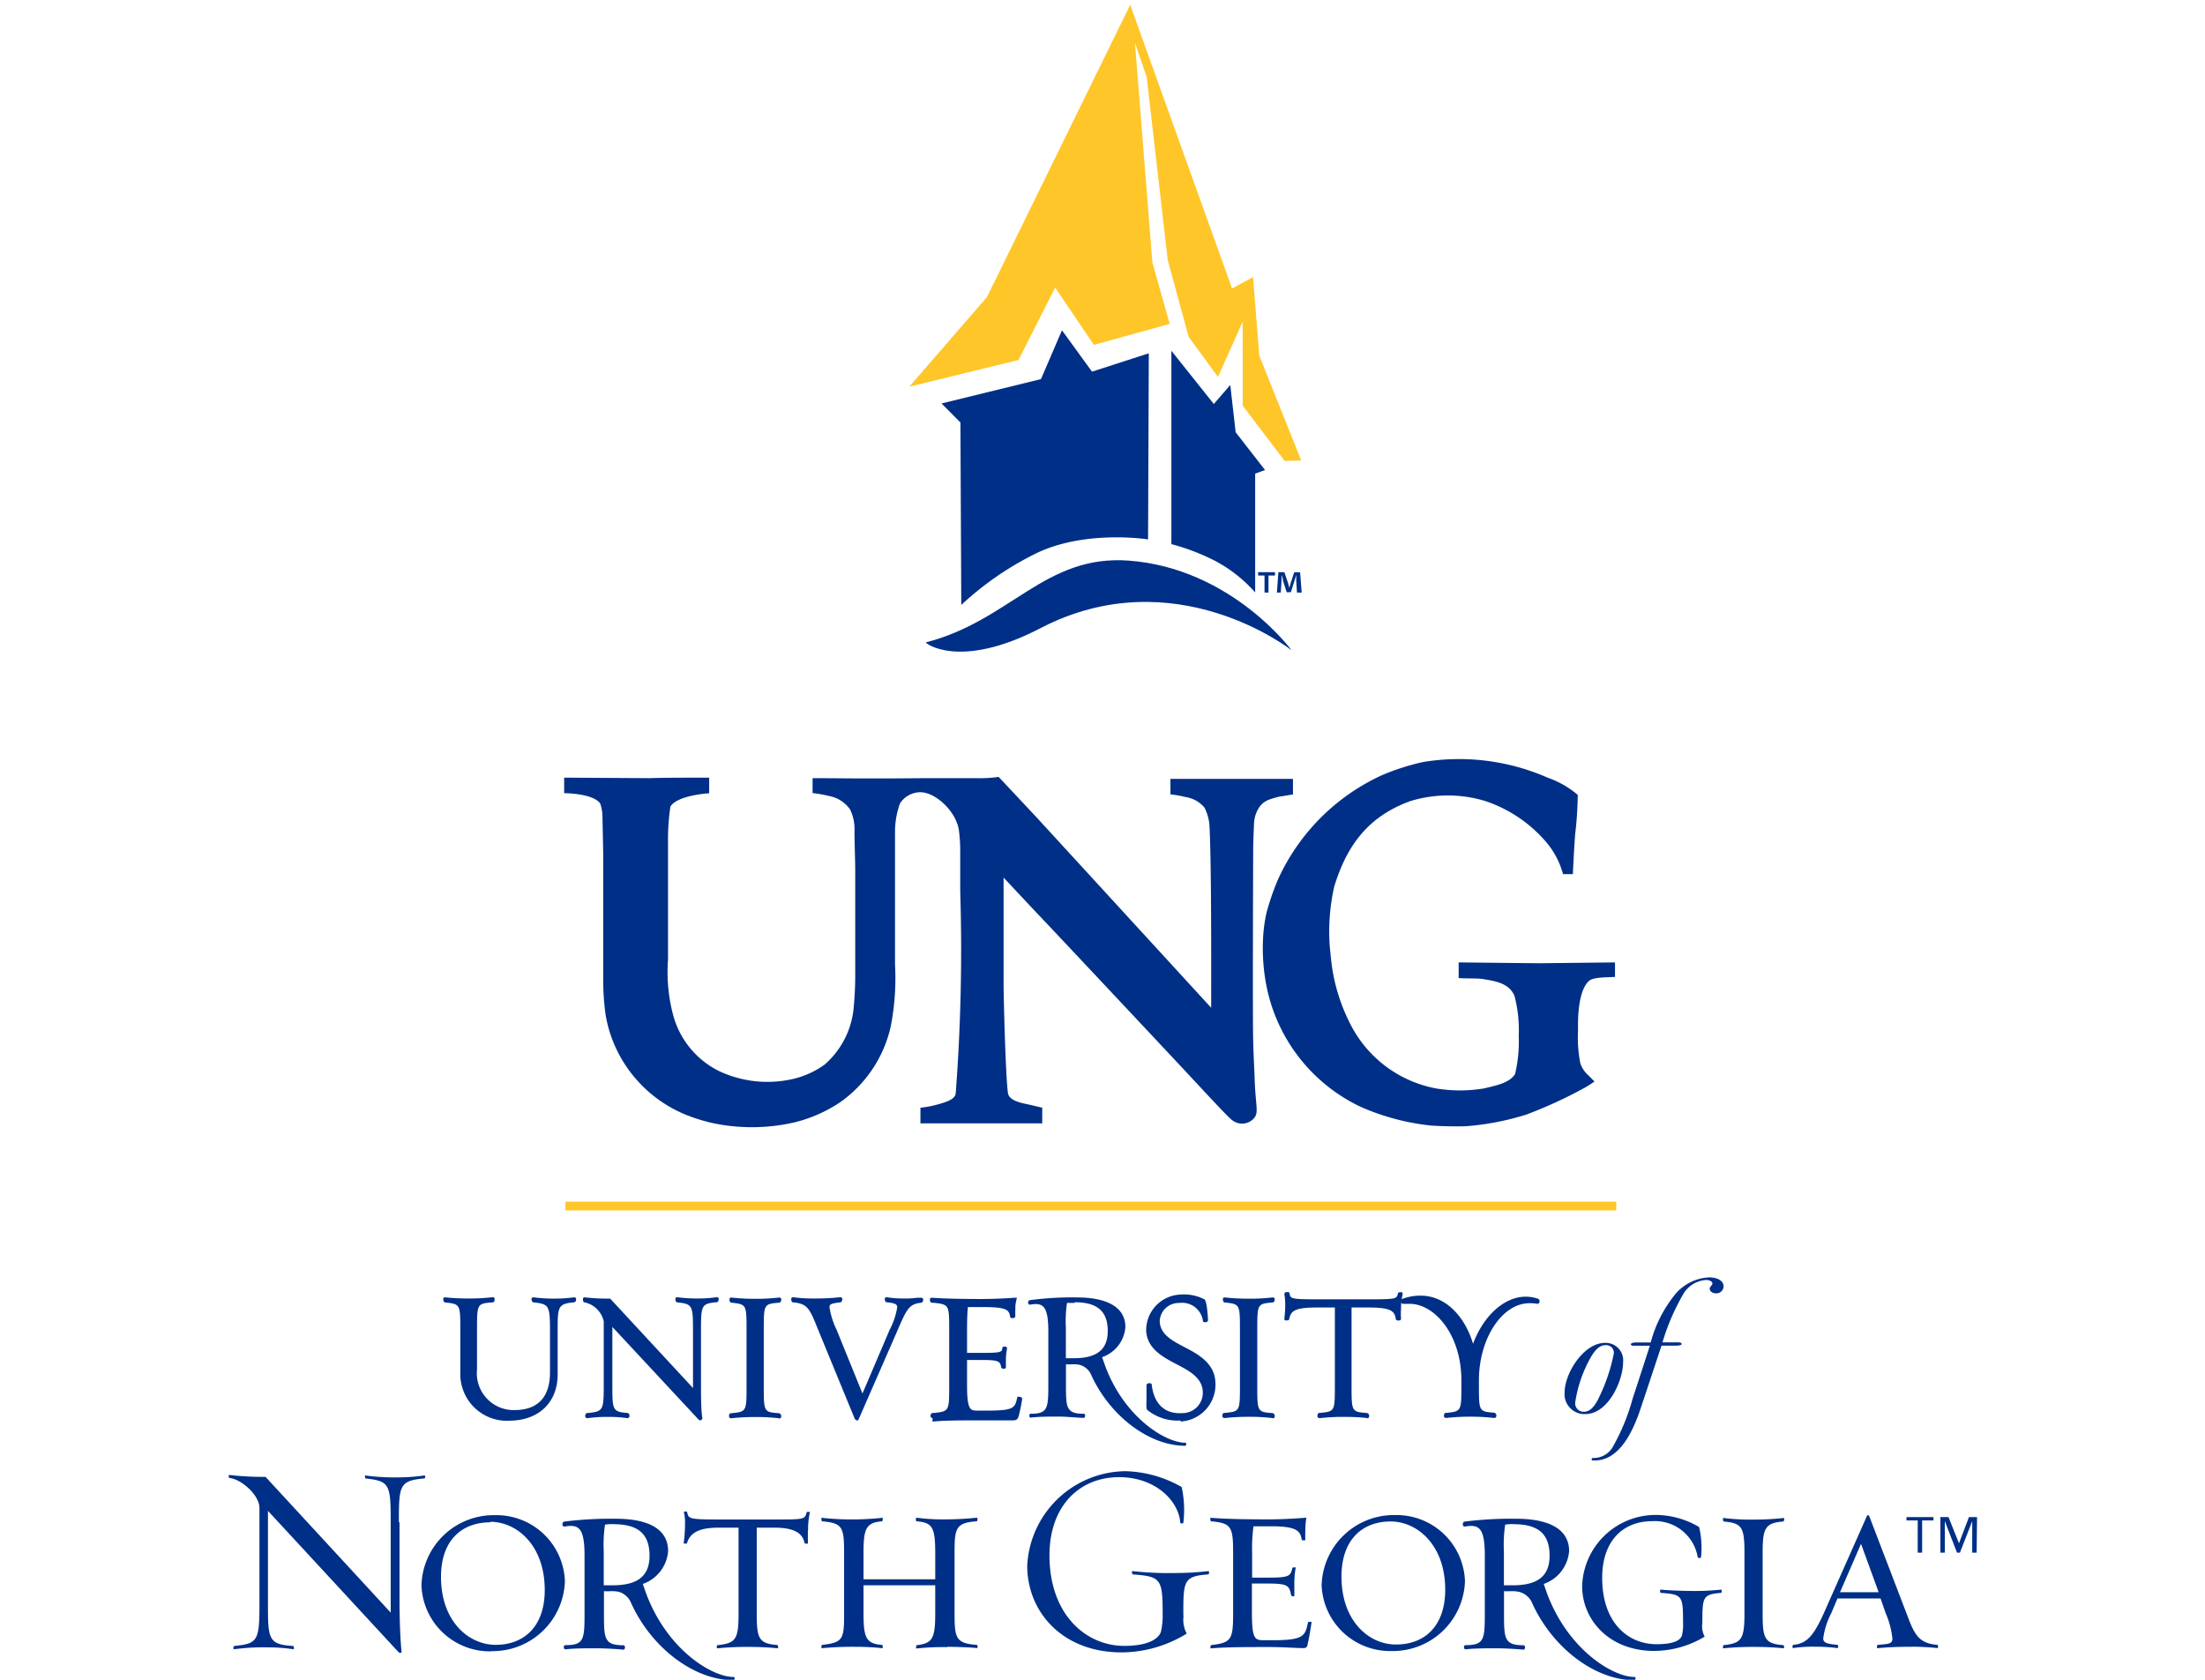 <svg id="institutions" xmlns="http://www.w3.org/2000/svg" width="210" height="160" viewBox="0 0 210 160"><defs><style>.cls-1{fill:#ffc629;}.cls-2,.cls-3{fill:#002f87;}.cls-3{fill-rule:evenodd;}</style></defs><title>inst_ung</title><g id="Layer_5" data-name="Layer 5"><path class="cls-1" d="M122.35,43.9l-4-5.26v-8L116,35.9l-2.79-3.8-2-7.34-2-17.41-1.12-3.27L109.75,25l1.65,5.85-7.22,2-3.69-5.46L97,34.29,86.6,36.83,94,28.29,107.26,1.23l.38-.78.29.82h0v0l9.41,26.21,2-1.09.59,7.48,4,10Z"/><path class="cls-2" d="M89.67,38.43l9.47-2.32,2-4.65L104,35.4l5.41-1.75-.07,17.73s-5.78-.93-10.48,1.24a29.57,29.57,0,0,0-7.31,5l-.08-17.38Z"/><path class="cls-2" d="M111.56,33.41V51.83a20.74,20.74,0,0,1,4.06,1.54,13.48,13.48,0,0,1,3.92,3.06V45.11l.94-.34-2.8-3.6-.51-4.5-1.57,1.81Z"/><path class="cls-2" d="M88.17,61.19c8.07-2.07,11.32-8.39,19.35-7.79,9.77.74,15.49,8.54,15.49,8.54s-11.1-8.78-23.93-2.1C91.31,63.87,88.06,61.21,88.17,61.19Z"/><path class="cls-2" d="M121.43,54.5v.32h-.62v1.62h-.38V54.82h-.61V54.5Zm2.09,1.94-.07-1.14c0-.15,0-.34,0-.54h0l-.17.57-.34,1.08h-.4l-.35-1.1c0-.15-.09-.38-.14-.55h0c0,.18,0,.36,0,.54l-.07,1.14h-.37l.14-1.94h.57l.34,1c.05.15.08.29.13.49h0l.14-.48.33-1h.56l.15,1.94Z"/><path class="cls-2" d="M38.05,145v7.68c0,1.28.07,3.61.2,4.68,0,.08-.2.11-.3,0L25.52,143.91v8.72c0,3.48,0,4,2.4,4.15.06,0,.13.33,0,.31a16.19,16.19,0,0,0-2.51-.18,20.76,20.76,0,0,0-3.1.18c-.15,0-.07-.28,0-.31,2.28-.23,2.4-.51,2.4-4.15v-9c0-1.17-1.64-2.71-2.87-2.86-.05,0-.1-.31,0-.28a28.1,28.1,0,0,0,3.45.18L37.21,153.6V145c0-3.64-.1-3.92-2.41-4.18,0,0-.1-.3,0-.28a20.71,20.71,0,0,0,3.09.18,17.53,17.53,0,0,0,2.51-.18c.16,0,.11.28,0,.28-2.38.21-2.41.69-2.41,4.17"/><path class="cls-2" d="M46.79,157.29A6.52,6.52,0,0,1,40.14,151a6.88,6.88,0,0,1,7-6.68,6.52,6.52,0,0,1,6.66,6.29,6.88,6.88,0,0,1-7,6.66M46.71,145C44,145,42,146.69,42,150.2c0,4.27,2.67,6.47,5.2,6.47,2.71,0,4.68-1.74,4.68-5.22,0-4.27-2.66-6.5-5.2-6.5"/><path class="cls-2" d="M76.94,145.81c0,.31,0,.95,0,1.2,0,.06-.31,0-.31,0-.15-.86-.82-1.5-2.87-1.5H72.07v8.18c0,2.36.18,2.87,2,3,0,0,.08.31,0,.31a26.3,26.3,0,0,0-2.66-.13,27.83,27.83,0,0,0-3.07.13c-.13,0-.08-.3,0-.3,1.72-.18,2-.54,2-3v-8.19H68.42c-2,0-2.74.59-3,1.51,0,0-.31,0-.31,0a14.37,14.37,0,0,0,.13-2,3.83,3.83,0,0,0-.11-1c0-.06.31-.06.31,0,.13.64.16.71,3,.71h5.39c2.77,0,2.84,0,3-.72,0,0,.31,0,.31,0a7.62,7.62,0,0,0-.18,1.74"/><path class="cls-2" d="M90.2,156.89a23.09,23.09,0,0,0-2.92.13c-.08,0,0-.31,0-.31,1.48-.18,1.79-.56,1.79-3V151H82.24v2.68c0,2.33.25,2.89,1.79,3,0,0,.1.31,0,.31a23.13,23.13,0,0,0-2.51-.13,31.63,31.63,0,0,0-3.25.13c-.1,0,0-.31,0-.31,2-.23,2.13-.51,2.12-3v-5.78c0-2.51-.18-2.82-2.12-3,0,0-.1-.33,0-.33a24.56,24.56,0,0,0,3.25.15c.79,0,1.92-.08,2.51-.15.1,0,0,.3,0,.33-1.54.13-1.79.66-1.79,3v2.53h6.83v-2.53c0-2.49-.31-2.87-1.79-3-.06,0-.08-.34,0-.34a19.43,19.43,0,0,0,2.91.16,28.43,28.43,0,0,0,2.84-.16c.1,0,.08.31,0,.34-2,.15-2.12.64-2.12,3v5.78c0,2.38.13,2.84,2.13,3,.07,0,.1.3,0,.3-.57-.07-2-.12-2.84-.12"/><path class="cls-2" d="M112.72,153.91a2.8,2.8,0,0,0,.3,1.69,11.9,11.9,0,0,1-6.19,1.79c-5.68,0-9-3.88-9-8.26a9.48,9.48,0,0,1,9.34-9,11.34,11.34,0,0,1,5.37,1.51,10.19,10.19,0,0,1,.16,3.4c0,.1-.29.08-.29,0-.15-2.07-2.35-4.34-5.83-4.34-3.79,0-6.63,2.76-6.63,7.44,0,5.69,3.51,8.63,7.12,8.63,2.74,0,3.38-.95,3.5-1.36a7,7,0,0,0,.16-1.67c0-3.37-.16-3.58-2.87-3.78,0,0-.13-.33,0-.31a31.76,31.76,0,0,0,4.12.18,27.7,27.7,0,0,0,3.09-.18c.13,0,.08.31,0,.31-2.35.18-2.38.59-2.37,3.91"/><path class="cls-2" d="M124.55,156.6c-.07.33-.17.38-.46.38-.69,0-1.86-.1-3.25-.1-1.89,0-4.14,0-5.52.13-.1,0,0-.31,0-.31,1.94-.23,2.12-.51,2.12-3V147.9c0-2.51-.18-2.82-2.13-3,0,0-.1-.33,0-.33,1.38.12,3.56.15,5.45.15,1.36,0,2.64-.08,3.66-.16a6.51,6.51,0,0,0-.1,1.23,8.83,8.83,0,0,0,0,.92s-.31,0-.34,0c-.12-.87-.43-1.33-2.91-1.33h-1.69a15.31,15.31,0,0,0-.13,2.44v2.45h1.33c2.18,0,2.33-.1,2.51-.95,0,0,.31-.07.31,0a8.52,8.52,0,0,0-.13,1.54c0,.23,0,.95,0,1.12s-.3,0-.3,0c-.18-1-.33-1.15-2.41-1.15h-1.33v2.61c0,2.56.21,2.79,1.08,2.79h1c2.92,0,3-.46,3.27-1.74,0,0,.34,0,.34,0-.08.48-.26,1.71-.39,2.1"/><path class="cls-2" d="M132.52,157.26a6.52,6.52,0,0,1-6.65-6.27,6.88,6.88,0,0,1,7-6.68,6.52,6.52,0,0,1,6.65,6.29,6.87,6.87,0,0,1-7,6.66m-.08-12.34c-2.71,0-4.68,1.75-4.68,5.25,0,4.28,2.66,6.48,5.19,6.47,2.72,0,4.69-1.74,4.69-5.22,0-4.27-2.67-6.5-5.2-6.5"/><path class="cls-2" d="M162.12,154.64a2.13,2.13,0,0,0,.23,1.25,9.4,9.4,0,0,1-4.81,1.36c-4.24,0-6.86-2.91-6.86-6.19a7,7,0,0,1,7.14-6.76,8.16,8.16,0,0,1,4,1.15,8.52,8.52,0,0,1,.18,2.89c0,.08-.31.06-.31,0a4.13,4.13,0,0,0-4.32-3.45c-2.84,0-4.79,1.92-4.78,5.42,0,4.25,2.46,6.3,5.17,6.3,2,0,2.33-.54,2.43-.85a4.57,4.57,0,0,0,.1-1.25c0-2.54-.08-2.64-2.13-2.79-.05,0-.1-.33,0-.31.8.08,2.18.13,3.28.13a22.55,22.55,0,0,0,2.48-.13c.1,0,.05.31,0,.31-1.76.15-1.79.38-1.79,2.89"/><path class="cls-2" d="M169.88,157a25.89,25.89,0,0,0-2.64-.13,28.4,28.4,0,0,0-3.1.13c-.12,0,0-.3,0-.3,1.71-.18,2-.54,2-3v-5.78c0-2.51-.26-2.84-2-3,0,0-.11-.33,0-.33a22.08,22.08,0,0,0,3.1.15,25.12,25.12,0,0,0,2.63-.15c.13,0,0,.31,0,.33-1.79.13-2,.67-2,3v5.78c0,2.36.18,2.87,2,3,0,0,.1.31,0,.31"/><path class="cls-2" d="M182,156.86a30.5,30.5,0,0,0-3.2.13c-.1,0,0-.31,0-.31.92-.1,1.43-.05,1.43-.59a8.12,8.12,0,0,0-.64-2.43l-.49-1.41H175l-.59,1.4a7.36,7.36,0,0,0-.77,2.41c0,.46.49.53,1.36.61.07,0,.1.31,0,.31a16.53,16.53,0,0,0-2.15-.13,12.2,12.2,0,0,0-2.07.13c-.11,0-.06-.31,0-.31,1.27-.1,1.94-.84,2.91-3l4.12-9.29c0-.07.18-.07.2,0l3.56,9.29c.72,1.92,1.1,2.87,2.95,3,.05,0,.1.31,0,.31a22.85,22.85,0,0,0-2.51-.13m-4.77-9.8-2,4.61h3.68Z"/><path class="cls-2" d="M58.93,151.62a3.38,3.38,0,0,0-.76-.06,5.67,5.67,0,0,1-.65,0v2.09c0,2.39,0,3.06,1.85,3.06.23,0,.17.44,0,.42-.59-.06-1.73-.13-2.53-.13-1.1,0-2.19,0-3,.1-.18,0-.2-.4,0-.4,1.77,0,1.83-.53,1.83-3v-5.54c0-2.31-.43-2.82-1.33-2.82a3.85,3.85,0,0,0-.59.07c-.24,0-.26-.43,0-.48a35.33,35.33,0,0,1,4.88-.27c3.29,0,5,1.08,5,3.08a3.6,3.6,0,0,1-2.41,3.13l.3.86c2,5.41,6.29,8,8.33,8,.18,0,.13.31,0,.31-3.72,0-7.87-3.08-9.81-7.5A1.82,1.82,0,0,0,58.93,151.62Zm-.51-6.45c-.31,0-.46,0-.8.05a13.08,13.08,0,0,0-.12,2.57V151l.84,0c2.54,0,3.52-1,3.52-2.82,0-2.21-1.24-3-3.44-3"/><path class="cls-2" d="M144.65,151.62a3.34,3.34,0,0,0-.76-.06,5.67,5.67,0,0,1-.65,0v2.09c0,2.39,0,3.06,1.85,3.06.23,0,.17.44,0,.42-.59-.06-1.73-.13-2.52-.13-1.11,0-2.19,0-3,.1-.18,0-.2-.4,0-.4,1.77,0,1.84-.53,1.84-3v-5.54c0-2.31-.43-2.82-1.33-2.82a3.74,3.74,0,0,0-.58.07c-.24,0-.26-.43,0-.48a35.44,35.44,0,0,1,4.88-.27c3.29,0,5.06,1.08,5.06,3.08a3.61,3.61,0,0,1-2.42,3.13c.08.21.21.6.3.86,2,5.41,6.3,8,8.33,8,.18,0,.13.31,0,.31-3.72,0-7.86-3.08-9.8-7.5A1.86,1.86,0,0,0,144.65,151.62Zm-.51-6.45c-.31,0-.46,0-.79.05a13.08,13.08,0,0,0-.12,2.57V151l.84,0c2.53,0,3.51-1,3.51-2.82,0-2.21-1.24-3-3.44-3"/><path class="cls-2" d="M152.87,127.91a1.66,1.66,0,0,1,1.71,1.84c0,1.76-1.41,4.92-3.57,4.94a1.9,1.9,0,0,1-2-2.06c0-1.79,1.78-4.7,3.83-4.72m-2,6.56c.56,0,.94-.43,1.29-1.05a17.24,17.24,0,0,0,1.57-4.51.73.73,0,0,0-.82-.78c-.61,0-1.07.6-1.42,1.23a12.49,12.49,0,0,0-1.44,4.22.8.8,0,0,0,.82.89"/><path class="cls-2" d="M151.58,139c0-.11.15-.13.15-.13h.2a2.12,2.12,0,0,0,1.64-1,20,20,0,0,0,1.93-4.69c.24-.7,1.36-4.18,1.63-5l-1.61,0c-.19,0-.2-.13-.2-.16s.14-.15.47-.15h1.42a12.27,12.27,0,0,1,2.4-4.67,4.51,4.51,0,0,1,3.15-1.53c.83,0,1.38.33,1.39.85a.68.68,0,0,1-.72.67c-.37,0-.59-.22-.6-.43s.26-.34.26-.5-.2-.35-.65-.34a2.73,2.73,0,0,0-2.11,1.31,21.17,21.17,0,0,0-2,4.63l1.5,0c.28,0,.33.1.33.16s-.11.15-.53.15h-1.39l-1.47,4.43c-.25.75-.5,1.51-.76,2.25-.4,1-1.58,4.23-4.09,4.26l-.23,0s-.1,0-.1-.09"/><path class="cls-2" d="M48.59,135.32a4.44,4.44,0,0,1-4.75-4.53v-4.06c0-2.51,0-2.51-1.44-2.67h0c-.11,0-.18-.14-.18-.27a.27.27,0,0,1,0-.12.18.18,0,0,1,.16-.1h0a21.2,21.2,0,0,0,2.45.11,18.39,18.39,0,0,0,2.08-.12.2.2,0,0,1,.19.09.28.28,0,0,1,0,.13c0,.11,0,.27-.19.27-1.48.12-1.48.12-1.48,2.67v3.71A3.51,3.51,0,0,0,49,134.31c2.21,0,3.38-1.23,3.38-3.58v-4.15c0-2.27-.15-2.37-1.57-2.53-.09,0-.18-.13-.18-.25a.18.18,0,0,1,0-.13.19.19,0,0,1,.17-.1,15,15,0,0,0,2.14.12,12.39,12.39,0,0,0,1.71-.12.25.25,0,0,1,.21.09.32.32,0,0,1,0,.14.23.23,0,0,1-.2.25c-1.49.13-1.55.41-1.55,2.53v4.33c0,2.68-1.81,4.41-4.62,4.41"/><path class="cls-2" d="M102.82,130a2.82,2.82,0,0,0-.7-.05,5,5,0,0,1-.6,0v1.91c0,2.19,0,2.8,1.69,2.8.21,0,.15.41,0,.39-.54,0-1.59-.12-2.31-.12-1,0-2,0-2.74.1-.16,0-.18-.37,0-.37,1.62,0,1.68-.49,1.68-2.79v-5.07c0-2.12-.4-2.59-1.22-2.59a4.41,4.41,0,0,0-.54.06c-.22,0-.23-.39,0-.43a30,30,0,0,1,4.47-.26c3,0,4.63,1,4.63,2.82a3.29,3.29,0,0,1-2.22,2.87c.07.19.2.55.28.79,1.82,4.95,5.76,7.35,7.63,7.36.17,0,.12.29,0,.29-3.41,0-7.21-2.83-9-6.87A1.69,1.69,0,0,0,102.82,130Zm-.47-5.9c-.28,0-.42,0-.73,0a12.11,12.11,0,0,0-.11,2.35v2.92l.77,0c2.32,0,3.22-.94,3.22-2.59,0-2-1.13-2.74-3.15-2.74"/><path class="cls-2" d="M66.73,135.29a.3.3,0,0,1-.24-.12l-8.17-8.78v5.54c0,2.37,0,2.55,1.5,2.66h0a.34.34,0,0,1,.12.34.19.19,0,0,1-.19.15,11.62,11.62,0,0,0-1.71-.12,13.46,13.46,0,0,0-2.08.12.2.2,0,0,1-.22-.15.37.37,0,0,1,.12-.34H56c1.44-.15,1.5-.25,1.5-2.66v-6.08a2.4,2.4,0,0,0-1.82-1.8h0c-.11,0-.16-.13-.16-.26a.5.5,0,0,1,0-.12.19.19,0,0,1,.17-.1h0a17.16,17.16,0,0,0,2.31.12h.06l.05,0L66,132.21v-5.48c0-2.42-.06-2.52-1.5-2.68h0c-.11,0-.17-.13-.17-.26a.27.27,0,0,1,0-.12.17.17,0,0,1,.16-.11h0a14.59,14.59,0,0,0,2.07.12,12.29,12.29,0,0,0,1.68-.12.21.21,0,0,1,.2.09.28.28,0,0,1,0,.13c0,.13-.07.26-.2.26-1.44.12-1.48.31-1.48,2.68v5.2c0,.81,0,2.4.13,3.15a.2.2,0,0,1-.22.21"/><path class="cls-2" d="M74.18,135.09h0a17.74,17.74,0,0,0-2.06-.12,20.76,20.76,0,0,0-2.46.12.18.18,0,0,1-.22-.15.32.32,0,0,1,.11-.33l.1,0c1.45-.15,1.45-.15,1.45-2.66v-5.19c0-2.52,0-2.52-1.45-2.68h0c-.12,0-.17-.16-.17-.27a.21.21,0,0,1,0-.12.18.18,0,0,1,.16-.1,19.72,19.72,0,0,0,2.49.12,18.11,18.11,0,0,0,2.08-.12.22.22,0,0,1,.19.1.27.27,0,0,1,0,.12c0,.13-.07.27-.2.27-1.46.13-1.46.13-1.46,2.67v5.2c0,2.55,0,2.55,1.47,2.66a.29.29,0,0,1,.19.33.2.2,0,0,1-.19.18"/><path class="cls-2" d="M81.64,135.28a.26.26,0,0,1-.24-.15l-3.55-8.64c-.74-1.83-.94-2.32-2.32-2.44h0c-.11,0-.17-.13-.17-.26a.21.21,0,0,1,0-.12.18.18,0,0,1,.17-.11h0a14.28,14.28,0,0,0,1.91.12,22.3,22.3,0,0,0,2.58-.12.2.2,0,0,1,.19.1.21.21,0,0,1,0,.12c0,.13-.07.27-.2.27H80c-.83.11-1,.16-1,.47a7.58,7.58,0,0,0,.68,2.15l2.46,6.06,2.59-6.07a7,7,0,0,0,.72-2.14c0-.26-.16-.4-1-.48h0c-.13,0-.18-.16-.18-.26a.28.28,0,0,1,0-.13.2.2,0,0,1,.17-.09h0a9.92,9.92,0,0,0,1.59.12,7.73,7.73,0,0,0,1.31-.07l.37,0a.22.22,0,0,1,.2.09.32.32,0,0,1,0,.14.23.23,0,0,1-.2.25c-1.13.13-1.34.55-2.28,2.74l-3.66,8.37a.27.27,0,0,1-.24.13"/><path class="cls-2" d="M88.82,135.08a.2.2,0,0,1-.19-.15.37.37,0,0,1,.12-.34h0l.14,0c1.51-.16,1.51-.16,1.51-2.64v-5.2c0-2.49,0-2.49-1.49-2.66l-.16,0c-.13,0-.18-.16-.18-.26a.28.28,0,0,1,0-.13.2.2,0,0,1,.17-.09c1.15.08,2.73.12,4.6.12,1.41,0,2.57-.07,3.3-.12l.21,0-.05.2a3.19,3.19,0,0,0-.1.9,6.25,6.25,0,0,0,0,.64s0,.2-.23.2l-.12,0a.16.16,0,0,1-.15-.16c-.11-.6-.27-.9-2.59-.89H92.18c-.05.44-.08,1.2-.08,2.22v2.14h1.65c1.63,0,1.65-.11,1.71-.41,0,0,0-.08,0-.12v0l0,0a.39.39,0,0,1,.25-.06.21.21,0,0,1,.19.08l0,.07,0,.08a5.69,5.69,0,0,0-.1,1c0,.19,0,.55,0,.67v.06l0,.06a.31.31,0,0,1-.31.07.18.18,0,0,1-.15-.17c-.09-.45-.13-.65-1.66-.65H92.1v2.44c0,2.38.34,2.38,1,2.38H94c2.61,0,2.67-.25,2.89-1.31v0l0,0a.23.23,0,0,1,.18,0c.26,0,.28.14.28.19a15.14,15.14,0,0,1-.33,1.63c-.1.33-.22.42-.56.42l-1,0c-.55,0-1.23,0-2,0-1.89,0-3.55,0-4.65.12Z"/><path class="cls-2" d="M142.26,135.06h0a18.16,18.16,0,0,0-2.06-.12,20.76,20.76,0,0,0-2.46.12.2.2,0,0,1-.22-.15c0-.1,0-.28.12-.33l.09,0c1.45-.15,1.45-.15,1.45-2.66v-.43c0-4.37-2.55-7.3-4.93-7.3l-.54,0h-.09c-.11,0-.18-.11-.2-.2a.23.23,0,0,1,.13-.27,5,5,0,0,1,1.74-.31c2.56,0,4.31,2.23,5,4.59,1-2.7,3-4.49,5-4.49a3.55,3.55,0,0,1,1.2.2.24.24,0,0,1,.13.27c0,.1-.08.21-.2.21h0a4.3,4.3,0,0,0-.75-.06c-2.61,0-4.82,3.36-4.82,7.34v.43c0,2.55,0,2.55,1.48,2.66a.3.3,0,0,1,.18.33.19.19,0,0,1-.19.17"/><path class="cls-2" d="M112.45,135.3a4.54,4.54,0,0,1-3.18-1c-.1-.09-.1-.26-.08-.94,0-.39,0-.87,0-1.41,0,0,0-.19.25-.2s.25.12.25.16c.22,1.82,1.24,2.78,2.86,2.69a1.94,1.94,0,0,0,2-2.06c-.07-1.32-1.26-1.95-2.52-2.61s-2.77-1.46-2.87-3.15a3.4,3.4,0,0,1,3.22-3.47,4.25,4.25,0,0,1,2.28.43c.08,0,.29.15.39,2,0,.08-.06.19-.25.2a.22.22,0,0,1-.23-.09v0a2,2,0,0,0-2.27-1.74,1.8,1.8,0,0,0-1.85,1.78c.07,1.23,1.2,1.82,2.39,2.44s2.81,1.47,2.91,3.28a3.52,3.52,0,0,1-3.33,3.79"/><path class="cls-2" d="M121.17,135.07h0a17.93,17.93,0,0,0-2.07-.12,20.76,20.76,0,0,0-2.46.12.2.2,0,0,1-.22-.15.34.34,0,0,1,.12-.34l.09,0c1.46-.14,1.46-.14,1.46-2.65v-5.2c0-2.51,0-2.51-1.45-2.67h0c-.12,0-.17-.16-.17-.26a.28.28,0,0,1,0-.13.2.2,0,0,1,.17-.09,21.68,21.68,0,0,0,2.49.12,18.07,18.07,0,0,0,2.07-.12.21.21,0,0,1,.2.1.37.37,0,0,1,0,.12c0,.12-.07.26-.2.26-1.46.13-1.46.13-1.46,2.68v5.2c0,2.55,0,2.55,1.48,2.66a.29.29,0,0,1,.18.33.19.19,0,0,1-.18.17"/><path class="cls-2" d="M130.22,135.07h0a18,18,0,0,0-2.05-.11,19.35,19.35,0,0,0-2.48.12.21.21,0,0,1-.22-.17c0-.09,0-.28.15-.33h.08c1.43-.14,1.43-.14,1.43-2.65v-7.39h-1.76c-2.22,0-2.43.41-2.59,1.1,0,.13-.2.13-.27.13a.21.21,0,0,1-.19-.08l0-.07,0-.06a9.32,9.32,0,0,0,.08-1.41,5.05,5.05,0,0,0-.08-.88s0-.2.21-.2.29,0,.29.17c.09.44.11.52,2.57.52h5.1c2.52,0,2.53-.06,2.64-.54,0-.13.19-.14.28-.14a.2.2,0,0,1,.17.07l0,.06,0,.09a6.19,6.19,0,0,0-.15,1.39,6.25,6.25,0,0,0,0,.9c0,.06,0,.19-.23.19-.06,0-.27,0-.27-.17-.12-.65-.31-1.07-2.52-1.07h-1.69v7.4c0,2.54,0,2.54,1.49,2.65a.29.29,0,0,1,.18.33.19.19,0,0,1-.19.18"/><path class="cls-2" d="M184.14,144.82h-1.08v3.07h-.42v-3.07h-1.07v-.32h2.57Zm4.11,3.07h-.42v-3h0l-1.17,3h-.28l-1.16-3h0v3h-.42V144.5h.77l1,2.5h0l.95-2.5h.77Z"/><path class="cls-3" d="M153.81,93.09V91.67l-7.23.08-7.66-.08v1.49c.56.06,1.94,0,2.4.11,1.17.19,2.43.41,2.92,1.6a12.83,12.83,0,0,1,.4,3.82,13.24,13.24,0,0,1-.35,3.62c-.56.86-1.8,1.08-2.94,1.36a13.94,13.94,0,0,1-4.6,0,11.52,11.52,0,0,1-8.08-6,17.55,17.55,0,0,1-1.79-5.42c-.08-.47-.23-2-.24-2.17a19.59,19.59,0,0,1,.42-5.6c1.23-4.06,3.34-6.75,7.24-8.17a12.2,12.2,0,0,1,7.19,0,13.09,13.09,0,0,1,5.62,3.73,7.91,7.91,0,0,1,1.75,3.22l.94,0c0-.13.09-2.08.21-3.75a34.45,34.45,0,0,0,.25-3.8,9.08,9.08,0,0,0-2.87-1.64,21,21,0,0,0-11.9-1.48,22.6,22.6,0,0,0-3.79,1.21,20,20,0,0,0-10,10,24,24,0,0,0-1.07,3.1,14.87,14.87,0,0,0-.3,1.89,18.76,18.76,0,0,0,.2,4.66,16.22,16.22,0,0,0,9.11,12,22.42,22.42,0,0,0,6.56,1.75c.76.07,2.72.11,3.45.07a25.79,25.79,0,0,0,5.7-1.1,42.79,42.79,0,0,0,5.46-2.5,7.81,7.81,0,0,0,1.05-.67c-.19-.15-.4-.4-.57-.56a2.6,2.6,0,0,1-.79-1.19,12.75,12.75,0,0,1-.21-3.09c0-.3-.15-3.7,1.06-4.74.42-.36,1.71-.32,2.49-.37"/><path class="cls-3" d="M77.39,74.07v1.47a12.19,12.19,0,0,1,1.57.28,3.14,3.14,0,0,1,2,1.28,4.35,4.35,0,0,1,.42,2.1c0,.81.07,3,.07,3.55V93a31.82,31.82,0,0,1-.17,3.2,8.12,8.12,0,0,1-2.78,5.23,8.48,8.48,0,0,1-2.93,1.33,10.83,10.83,0,0,1-7.13-.76,8.37,8.37,0,0,1-4.29-5.17,15.92,15.92,0,0,1-.53-5.42V81.59c0-.47,0-1,0-1.41a21.09,21.09,0,0,1,.23-3.36c.7-1.1,3.69-1.26,3.69-1.26s0-1.11,0-1.49c-1.24,0-4.69,0-5.61.05l-8.2-.05v1.48s2.78,0,3.44,1a4.19,4.19,0,0,1,.21,1.28c0,.31.07,3.12.07,3.7v12a23.7,23.7,0,0,0,.23,3.15,12.38,12.38,0,0,0,.91,3,12.59,12.59,0,0,0,7.09,6.64,16.8,16.8,0,0,0,2.36.69,18.11,18.11,0,0,0,7.61-.1A13.7,13.7,0,0,0,80,105a12.06,12.06,0,0,0,4.83-7.22,23.85,23.85,0,0,0,.41-5.9c0-3.06,0-11.55,0-12.49a8,8,0,0,1,.47-2.86,2.33,2.33,0,0,1,1.93-1.07c1.49,0,3.42,1.85,3.68,3.6a15.22,15.22,0,0,1,.13,2.11v3.73a180.28,180.28,0,0,1-.43,19.24c-.06.62-1.06.88-1.91,1.11a9.49,9.49,0,0,1-1.45.26V107l4.25,0,7.35,0v-1.49L98,105.21c-1.11-.21-1.88-.47-2-1.07-.23-1.49-.42-9.25-.42-10.33,0-3.4,0-6.82,0-10.22,0,0,3.17,3.39,3.33,3.55.62.64,7.69,8.17,12.9,13.73,2.9,3.09,5.22,5.65,5.6,5.87a1.51,1.51,0,0,0,1.88-.09c.66-.6.31-1,.2-3.83,0-.5-.09-1.8-.14-3.67-.06-2.37,0-17.46,0-18.34,0-.53.07-2.1.08-2.33a3,3,0,0,1,.43-1.48c.48-.78,1.11-.89,2.05-1.14.1,0,.07,0,1.23-.19,0,0,0-1.13,0-1.48H111.47v1.47l0,0a11.42,11.42,0,0,1,1.45.26,2.92,2.92,0,0,1,1.79,1,4.6,4.6,0,0,1,.47,1.59c.2,3.45.17,13.1.17,17.48,0,0-16.16-17.63-16.78-18.3L95.11,74a12.65,12.65,0,0,1-2.14.12H88.08c-5.93.06-8.3,0-10.69,0"/><rect class="cls-1" x="53.85" y="114.46" width="100.08" height="0.83"/></g></svg>